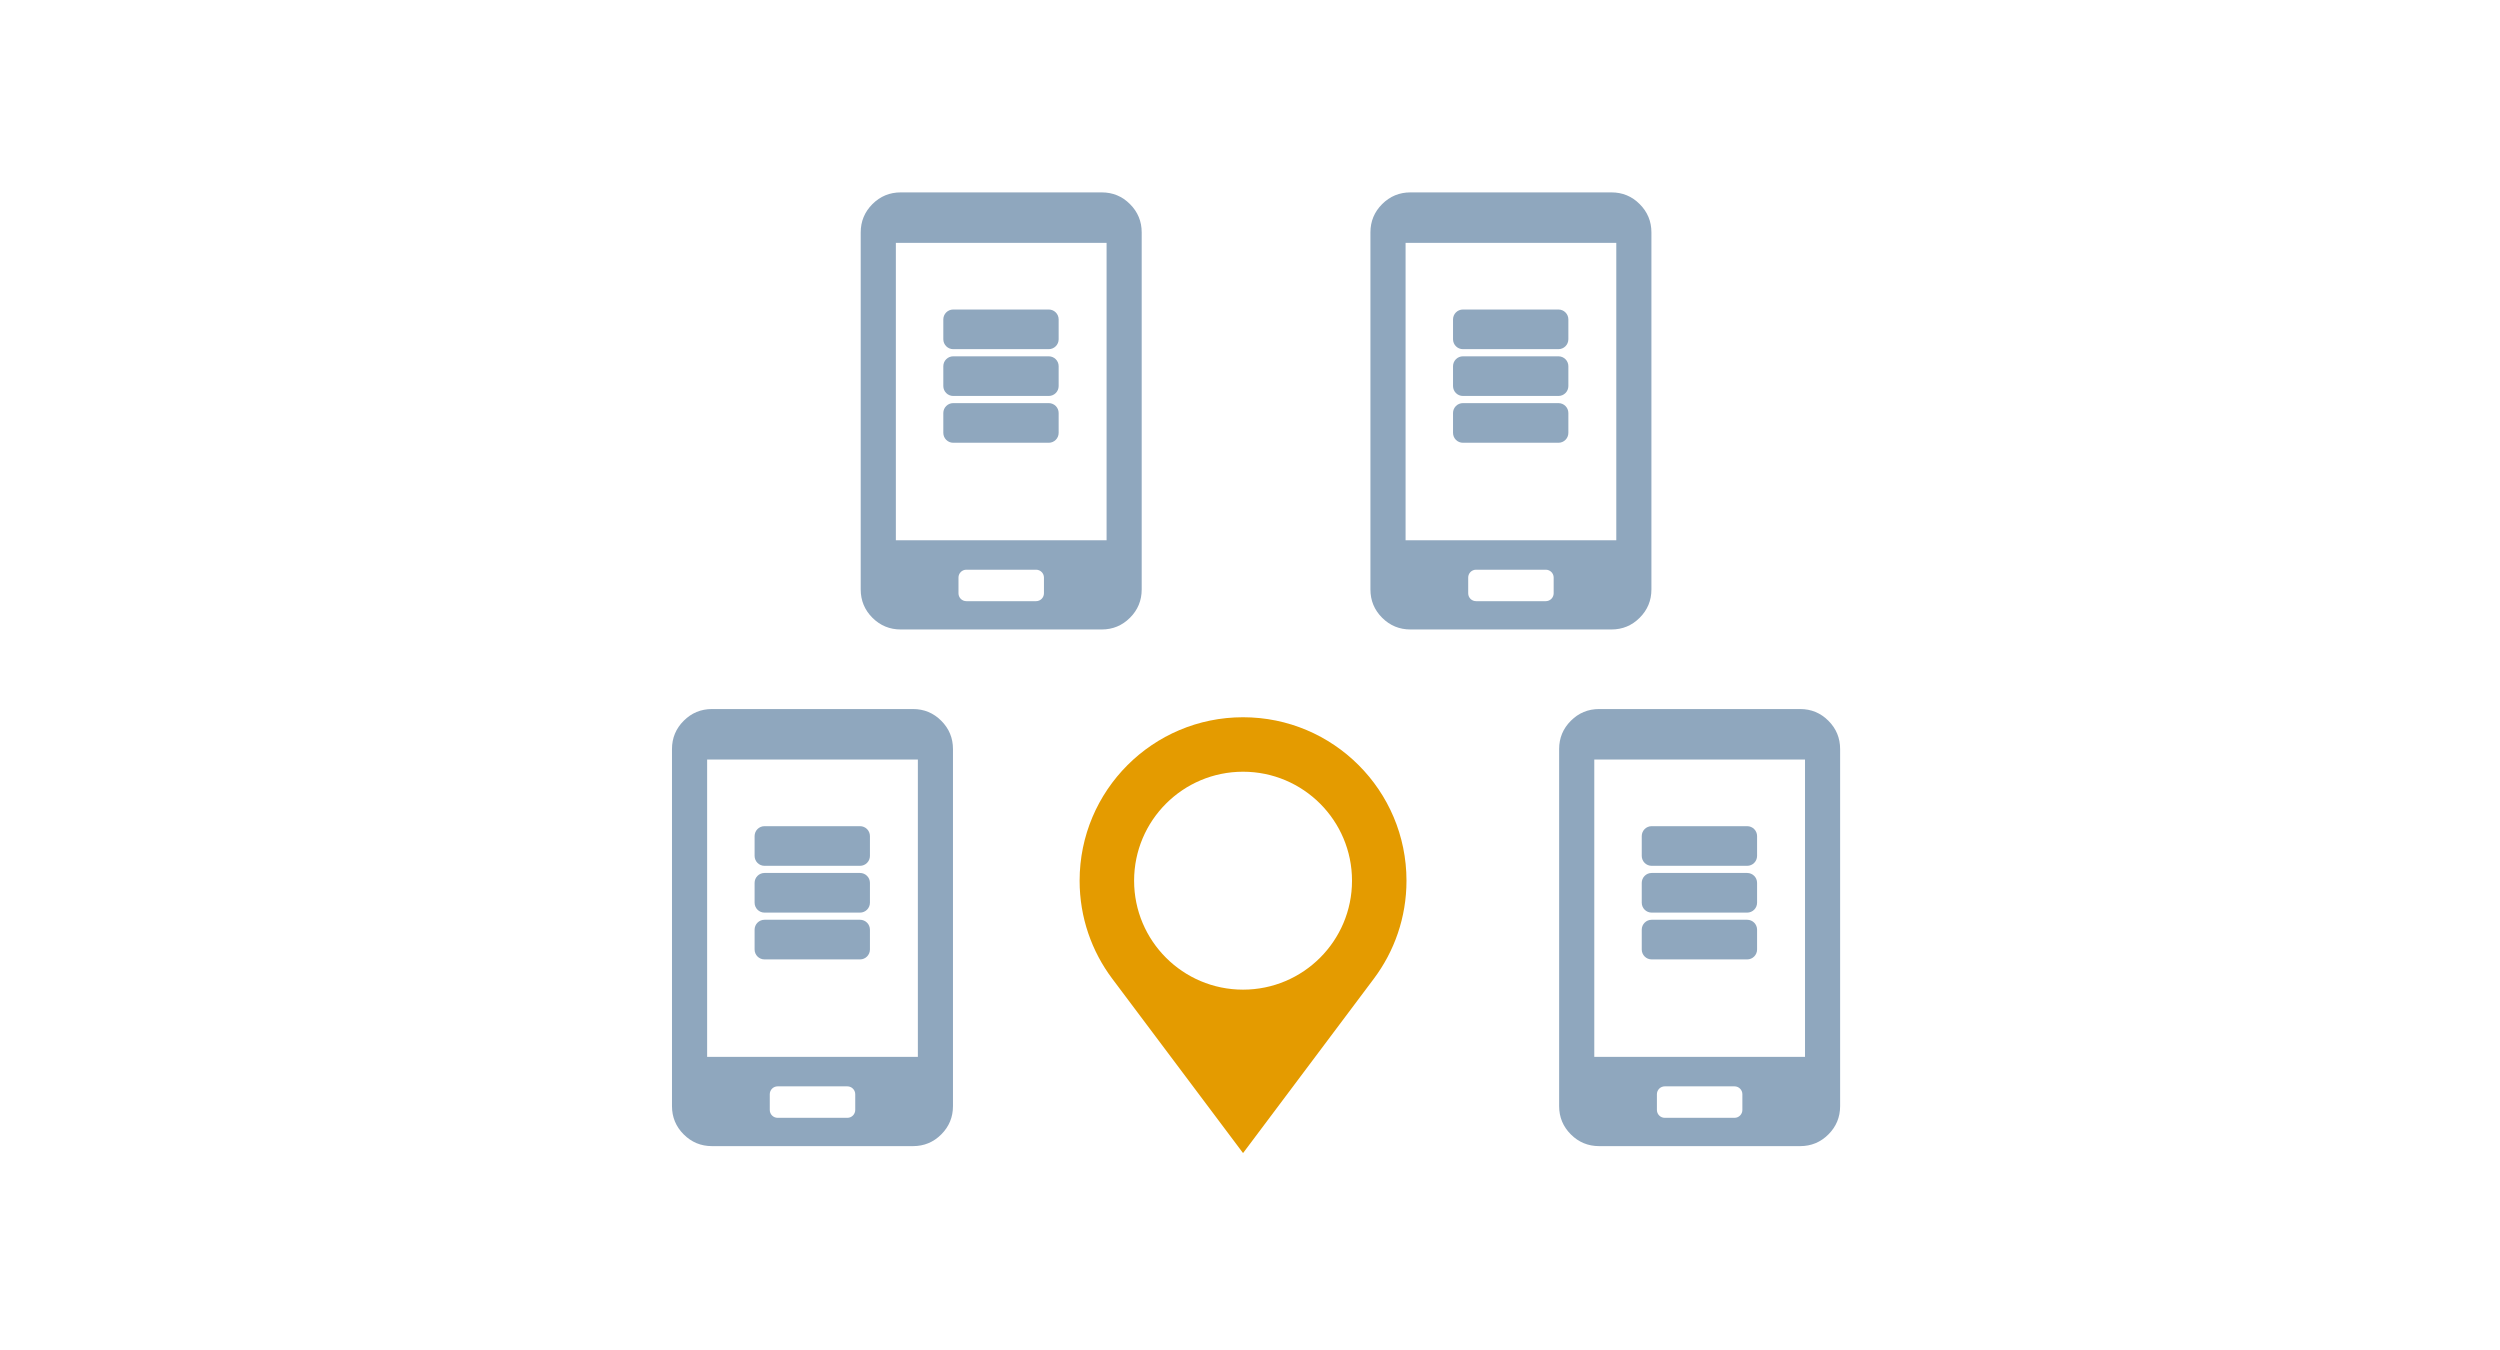 <?xml version="1.0" encoding="UTF-8" standalone="no"?><!DOCTYPE svg PUBLIC "-//W3C//DTD SVG 1.1//EN" "http://www.w3.org/Graphics/SVG/1.1/DTD/svg11.dtd"><svg width="100%" height="100%" viewBox="0 0 200 108" version="1.1" xmlns="http://www.w3.org/2000/svg" xmlns:xlink="http://www.w3.org/1999/xlink" xml:space="preserve" xmlns:serif="http://www.serif.com/" style="fill-rule:evenodd;clip-rule:evenodd;stroke-linejoin:round;stroke-miterlimit:1.414;"><rect id="Tavola-da-disegno1" serif:id="Tavola da disegno1" x="0" y="0" width="200" height="107.672" style="fill:none;"/><clipPath id="_clip1"><rect x="0" y="0" width="200" height="107.672"/></clipPath><g clip-path="url(#_clip1)"><g id="disegno"><rect x="-600" y="-76.985" width="1000" height="301.595" style="fill:none;"/><g><path d="M88.137,50.358l-16.078,0c-0.885,0 -1.64,-0.313 -2.265,-0.937c-0.624,-0.625 -0.937,-1.38 -0.937,-2.263l0,-28.568c0,-0.882 0.313,-1.637 0.937,-2.262c0.625,-0.625 1.38,-0.937 2.265,-0.937l16.078,0c0.884,0 1.639,0.312 2.262,0.937c0.625,0.625 0.937,1.38 0.937,2.262l0,28.568c0,0.883 -0.312,1.638 -0.937,2.263c-0.623,0.624 -1.378,0.937 -2.262,0.937Zm-5.25,-4.782l-5.578,0c-0.349,0 -0.63,0.282 -0.63,0.629l0,1.259c0,0.347 0.281,0.629 0.63,0.629l5.578,0c0.346,0 0.629,-0.282 0.629,-0.629l0,-1.259c0,-0.347 -0.283,-0.629 -0.629,-0.629Zm5.64,-26.149l-16.858,0l0,23.793l16.858,0l0,-23.793Z" style="fill:#8fa7be;fill-rule:nonzero;"/><path d="M83.899,32.249c0.438,0 0.793,0.355 0.793,0.793l0,1.586c0,0.438 -0.355,0.793 -0.793,0.793l-7.641,0c-0.437,0 -0.793,-0.355 -0.793,-0.793l0,-1.586c0,-0.438 0.356,-0.793 0.793,-0.793l7.641,0Zm0,-3.744c0.438,0 0.793,0.355 0.793,0.793l0,1.586c0,0.438 -0.355,0.793 -0.793,0.793l-7.641,0c-0.437,0 -0.793,-0.355 -0.793,-0.793l0,-1.586c0,-0.438 0.356,-0.793 0.793,-0.793l7.641,0Zm0,-3.744c0.438,0 0.793,0.355 0.793,0.793l0,1.586c0,0.438 -0.355,0.793 -0.793,0.793l-7.641,0c-0.437,0 -0.793,-0.355 -0.793,-0.793l0,-1.586c0,-0.438 0.356,-0.793 0.793,-0.793l7.641,0Z" style="fill:#8fa7be;"/></g><g><path d="M128.913,50.358l-16.077,0c-0.885,0 -1.64,-0.313 -2.265,-0.937c-0.625,-0.625 -0.937,-1.38 -0.937,-2.263l0,-28.568c0,-0.882 0.312,-1.637 0.937,-2.262c0.625,-0.625 1.38,-0.937 2.265,-0.937l16.077,0c0.885,0 1.64,0.312 2.262,0.937c0.625,0.625 0.938,1.38 0.938,2.262l0,28.568c0,0.883 -0.313,1.638 -0.938,2.263c-0.622,0.624 -1.377,0.937 -2.262,0.937Zm-5.25,-4.782l-5.578,0c-0.349,0 -0.629,0.282 -0.629,0.629l0,1.259c0,0.347 0.28,0.629 0.629,0.629l5.578,0c0.347,0 0.63,-0.282 0.63,-0.629l0,-1.259c0,-0.347 -0.283,-0.629 -0.63,-0.629Zm5.64,-26.149l-16.857,0l0,23.793l16.857,0l0,-23.793Z" style="fill:#8fa7be;fill-rule:nonzero;"/><path d="M124.676,32.249c0.438,0 0.793,0.355 0.793,0.793l0,1.586c0,0.438 -0.355,0.793 -0.793,0.793l-7.641,0c-0.438,0 -0.793,-0.355 -0.793,-0.793l0,-1.586c0,-0.438 0.355,-0.793 0.793,-0.793l7.641,0Zm0,-3.744c0.438,0 0.793,0.355 0.793,0.793l0,1.586c0,0.438 -0.355,0.793 -0.793,0.793l-7.641,0c-0.438,0 -0.793,-0.355 -0.793,-0.793l0,-1.586c0,-0.438 0.355,-0.793 0.793,-0.793l7.641,0Zm0,-3.744c0.438,0 0.793,0.355 0.793,0.793l0,1.586c0,0.438 -0.355,0.793 -0.793,0.793l-7.641,0c-0.438,0 -0.793,-0.355 -0.793,-0.793l0,-1.586c0,-0.438 0.355,-0.793 0.793,-0.793l7.641,0Z" style="fill:#8fa7be;"/></g><g><path d="M73.039,91.69l-16.078,0c-0.885,0 -1.639,-0.312 -2.264,-0.937c-0.625,-0.625 -0.938,-1.38 -0.938,-2.262l0,-28.568c0,-0.883 0.313,-1.637 0.938,-2.262c0.625,-0.625 1.379,-0.938 2.264,-0.938l16.078,0c0.885,0 1.64,0.313 2.262,0.938c0.625,0.625 0.937,1.379 0.937,2.262l0,28.568c0,0.882 -0.312,1.637 -0.937,2.262c-0.622,0.625 -1.377,0.937 -2.262,0.937Zm-5.25,-4.782l-5.578,0c-0.349,0 -0.629,0.283 -0.629,0.629l0,1.259c0,0.347 0.28,0.63 0.629,0.63l5.578,0c0.347,0 0.63,-0.283 0.63,-0.63l0,-1.259c0,-0.346 -0.283,-0.629 -0.63,-0.629Zm5.64,-26.148l-16.858,0l0,23.792l16.858,0l0,-23.792Z" style="fill:#8fa7be;fill-rule:nonzero;"/><path d="M68.802,73.581c0.437,0 0.793,0.355 0.793,0.793l0,1.586c0,0.438 -0.356,0.793 -0.793,0.793l-7.641,0c-0.438,0 -0.793,-0.355 -0.793,-0.793l0,-1.586c0,-0.438 0.355,-0.793 0.793,-0.793l7.641,0Zm0,-3.744c0.437,0 0.793,0.356 0.793,0.793l0,1.586c0,0.438 -0.356,0.793 -0.793,0.793l-7.641,0c-0.438,0 -0.793,-0.355 -0.793,-0.793l0,-1.586c0,-0.437 0.355,-0.793 0.793,-0.793l7.641,0Zm0,-3.743c0.437,0 0.793,0.355 0.793,0.793l0,1.586c0,0.437 -0.356,0.793 -0.793,0.793l-7.641,0c-0.438,0 -0.793,-0.356 -0.793,-0.793l0,-1.586c0,-0.438 0.355,-0.793 0.793,-0.793l7.641,0Z" style="fill:#8fa7be;"/></g><g><path d="M144.011,91.69l-16.078,0c-0.885,0 -1.64,-0.312 -2.264,-0.937c-0.625,-0.625 -0.938,-1.38 -0.938,-2.262l0,-28.568c0,-0.883 0.313,-1.637 0.938,-2.262c0.624,-0.625 1.379,-0.938 2.264,-0.938l16.078,0c0.884,0 1.639,0.313 2.262,0.938c0.625,0.625 0.937,1.379 0.937,2.262l0,28.568c0,0.882 -0.312,1.637 -0.937,2.262c-0.623,0.625 -1.378,0.937 -2.262,0.937Zm-5.25,-4.782l-5.578,0c-0.349,0 -0.63,0.283 -0.63,0.629l0,1.259c0,0.347 0.281,0.63 0.63,0.63l5.578,0c0.347,0 0.629,-0.283 0.629,-0.63l0,-1.259c0,-0.346 -0.282,-0.629 -0.629,-0.629Zm5.64,-26.148l-16.858,0l0,23.792l16.858,0l0,-23.792Z" style="fill:#8fa7be;fill-rule:nonzero;"/><path d="M139.773,73.581c0.438,0 0.793,0.355 0.793,0.793l0,1.586c0,0.438 -0.355,0.793 -0.793,0.793l-7.64,0c-0.438,0 -0.793,-0.355 -0.793,-0.793l0,-1.586c0,-0.438 0.355,-0.793 0.793,-0.793l7.64,0Zm0,-3.744c0.438,0 0.793,0.356 0.793,0.793l0,1.586c0,0.438 -0.355,0.793 -0.793,0.793l-7.64,0c-0.438,0 -0.793,-0.355 -0.793,-0.793l0,-1.586c0,-0.437 0.355,-0.793 0.793,-0.793l7.64,0Zm0,-3.743c0.438,0 0.793,0.355 0.793,0.793l0,1.586c0,0.437 -0.355,0.793 -0.793,0.793l-7.64,0c-0.438,0 -0.793,-0.356 -0.793,-0.793l0,-1.586c0,-0.438 0.355,-0.793 0.793,-0.793l7.64,0Z" style="fill:#8fa7be;"/></g><path d="M99.444,79.172c-4.814,0 -8.716,-3.903 -8.716,-8.716c0,-4.814 3.902,-8.718 8.716,-8.718c4.814,0 8.717,3.904 8.717,8.718c0,4.813 -3.903,8.716 -8.717,8.716m0,-21.792c-7.22,0 -13.075,5.854 -13.075,13.076c0,2.94 0.97,5.652 2.609,7.838l10.466,13.952l10.465,-13.952c1.639,-2.186 2.61,-4.898 2.61,-7.838c0,-7.222 -5.854,-13.076 -13.075,-13.076" style="fill:#e49b00;fill-rule:nonzero;"/></g></g></svg>